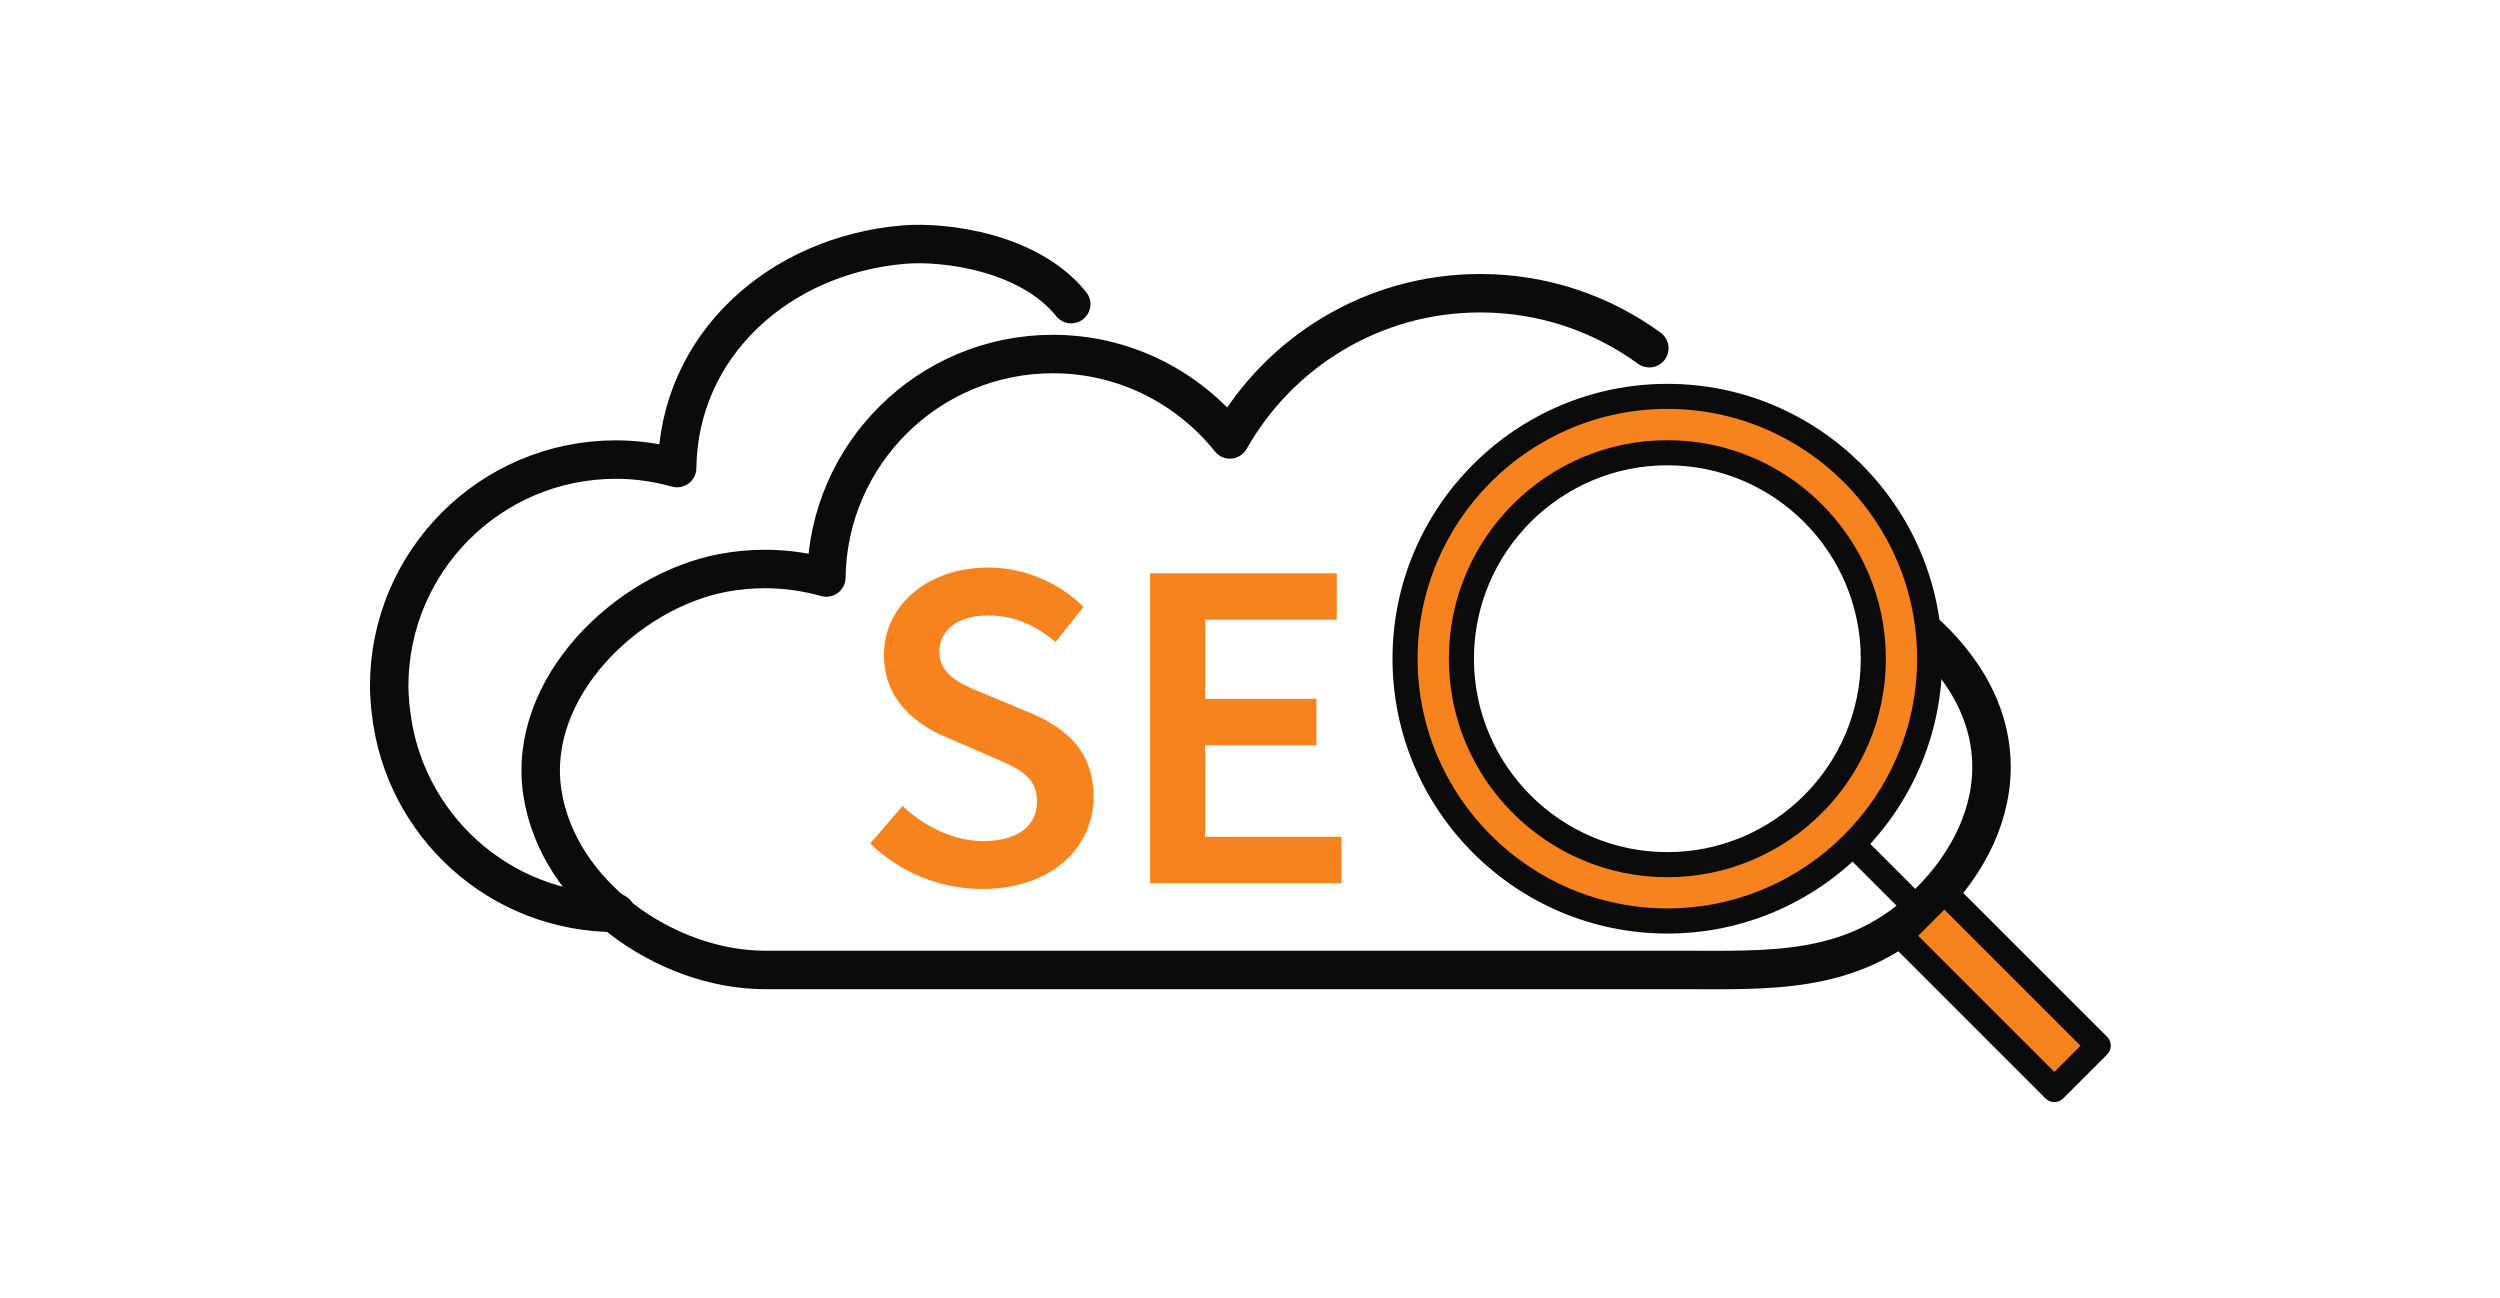 <?xml version="1.0" encoding="UTF-8"?><svg xmlns="http://www.w3.org/2000/svg" viewBox="0 0 520 270"><defs><style>.cls-1{isolation:isolate;}.cls-2{fill:#f7831e;}.cls-3{fill:#d99928;mix-blend-mode:multiply;}.cls-4{fill:#0b0b0b;}.cls-5{fill:none;stroke:#0b0b0b;stroke-linecap:round;stroke-linejoin:round;stroke-width:8px;}</style></defs><g class="cls-1"><g id="Layer_1"><g><g id="_7"><g><path class="cls-5" d="M128.12,189.87c-24.26,0-44.2-18.3-46.81-41.86-.05-.41-.11-.79-.14-1.2-.11-1.36-.22-2.69-.22-4.08,0-26.03,21.11-47.14,47.16-47.14,4.41,0,8.68,.65,12.73,1.77,.35-25.73,21.39-44.3,47.11-46.48,8.63-.73,26.21,1.59,34.86,12.38"/><path class="cls-5" d="M400.19,131.38c3.4,3.04,6.36,6.51,8.72,10.28,3.76,6.03,5.4,12.24,5.32,18.31-.15,10.94-5.91,21.43-14.98,29.61-14.66,13.22-31.55,12.17-49.76,12.17H198.38c-13.08,0-26.15,0-39.23,0-20.67,0-43.14-15.75-46.34-36.92-3.29-21.77,17.6-41.89,37.53-45.66,2.9-.55,5.86-.82,8.81-.82,4.41,0,8.68,.65,12.73,1.77,.35-25.73,21.3-46.48,47.11-46.48,14.91,0,28.18,6.96,36.83,17.76,10.25-18.14,29.73-30.41,52.06-30.41,13.15,0,25.31,4.25,35.18,11.44"/></g><g><path class="cls-2" d="M187.71,167.65c4.63,4.34,10.84,7.3,16.76,7.3,7.3,0,11.24-3.26,11.24-8.28,0-5.33-4.14-7-9.96-9.46l-8.88-3.85c-6.31-2.66-13.01-7.69-13.01-17.16,0-10.26,9.07-18.15,21.69-18.15,7.49,0,14.79,3.16,19.82,8.19l-5.82,7.3c-4.14-3.45-8.48-5.52-14-5.52-6.11,0-10.16,2.86-10.16,7.59,0,5.03,4.93,6.9,10.26,9.07l8.78,3.65c7.59,3.25,13.02,8.08,13.02,17.45,0,10.45-8.68,19.13-23.17,19.13-8.67,0-17.16-3.45-23.27-9.47l6.71-7.79Z"/><path class="cls-2" d="M239.21,119.24h38.85v9.66h-27.41v16.47h23.17v9.66h-23.17v19.03h28.4v9.66h-39.83V119.24Z"/></g></g><g><g><path class="cls-3" d="M364.72,98.14c-.07-.03-.14-.08-.22-.11,0,0,.02,.02,.03,.02,.06,.03,.13,.06,.19,.08Z"/><path class="cls-3" d="M378.56,108.31c.64,.71,1.25,1.43,1.84,2.17-.59-.74-1.2-1.47-1.84-2.17Z"/><path class="cls-3" d="M377.09,106.76c-.4-.39-.81-.77-1.22-1.15,.41,.38,.83,.75,1.22,1.15Z"/><path class="cls-3" d="M371.91,102.35c.3,.22,.6,.44,.89,.66-.29-.22-.59-.45-.89-.66Z"/></g><path class="cls-2" d="M346.81,82.45c-30.13,0-54.56,24.43-54.56,54.56s24.43,54.56,54.56,54.56,54.56-24.43,54.56-54.56-24.43-54.56-54.56-54.56Zm0,97.4c-23.66,0-42.84-19.18-42.84-42.84s19.18-42.84,42.84-42.84,42.84,19.18,42.84,42.84-19.18,42.84-42.84,42.84Z"/><path class="cls-4" d="M346.81,194.18c-31.52,0-57.17-25.65-57.17-57.17s25.65-57.17,57.17-57.17,57.17,25.65,57.17,57.17-25.65,57.17-57.17,57.17Zm0-109.13c-28.65,0-51.95,23.31-51.95,51.95s23.31,51.95,51.95,51.95,51.95-23.31,51.95-51.95-23.31-51.95-51.95-51.95Z"/><path class="cls-4" d="M346.81,182.46c-25.06,0-45.45-20.39-45.45-45.45s20.39-45.45,45.45-45.45,45.45,20.39,45.45,45.45-20.39,45.45-45.45,45.45Zm0-85.68c-22.18,0-40.23,18.05-40.23,40.23s18.05,40.23,40.23,40.23,40.23-18.05,40.23-40.23-18.05-40.23-40.23-40.23Z"/><path class="cls-4" d="M399.87,192.68c-.67,0-1.33-.25-1.84-.76l-14.28-14.28c-1.02-1.02-1.02-2.67,0-3.69s2.67-1.02,3.69,0l14.28,14.28c1.02,1.02,1.02,2.67,0,3.69-.51,.51-1.18,.76-1.84,.76Z"/><rect class="cls-2" x="409.41" y="183.44" width="12.91" height="45.25" transform="translate(-23.9 354.42) rotate(-45)"/><path class="cls-4" d="M427.3,229.24c-.69,0-1.36-.28-1.84-.76l-32-32c-1.02-1.02-1.02-2.67,0-3.69l9.13-9.13c1.02-1.02,2.67-1.02,3.69,0l32,31.99c1.02,1.02,1.02,2.67,0,3.69l-9.13,9.13c-.49,.49-1.15,.76-1.84,.76Zm-28.31-34.6l28.31,28.31,5.44-5.44-28.31-28.31-5.44,5.44Z"/></g></g></g></g></svg>